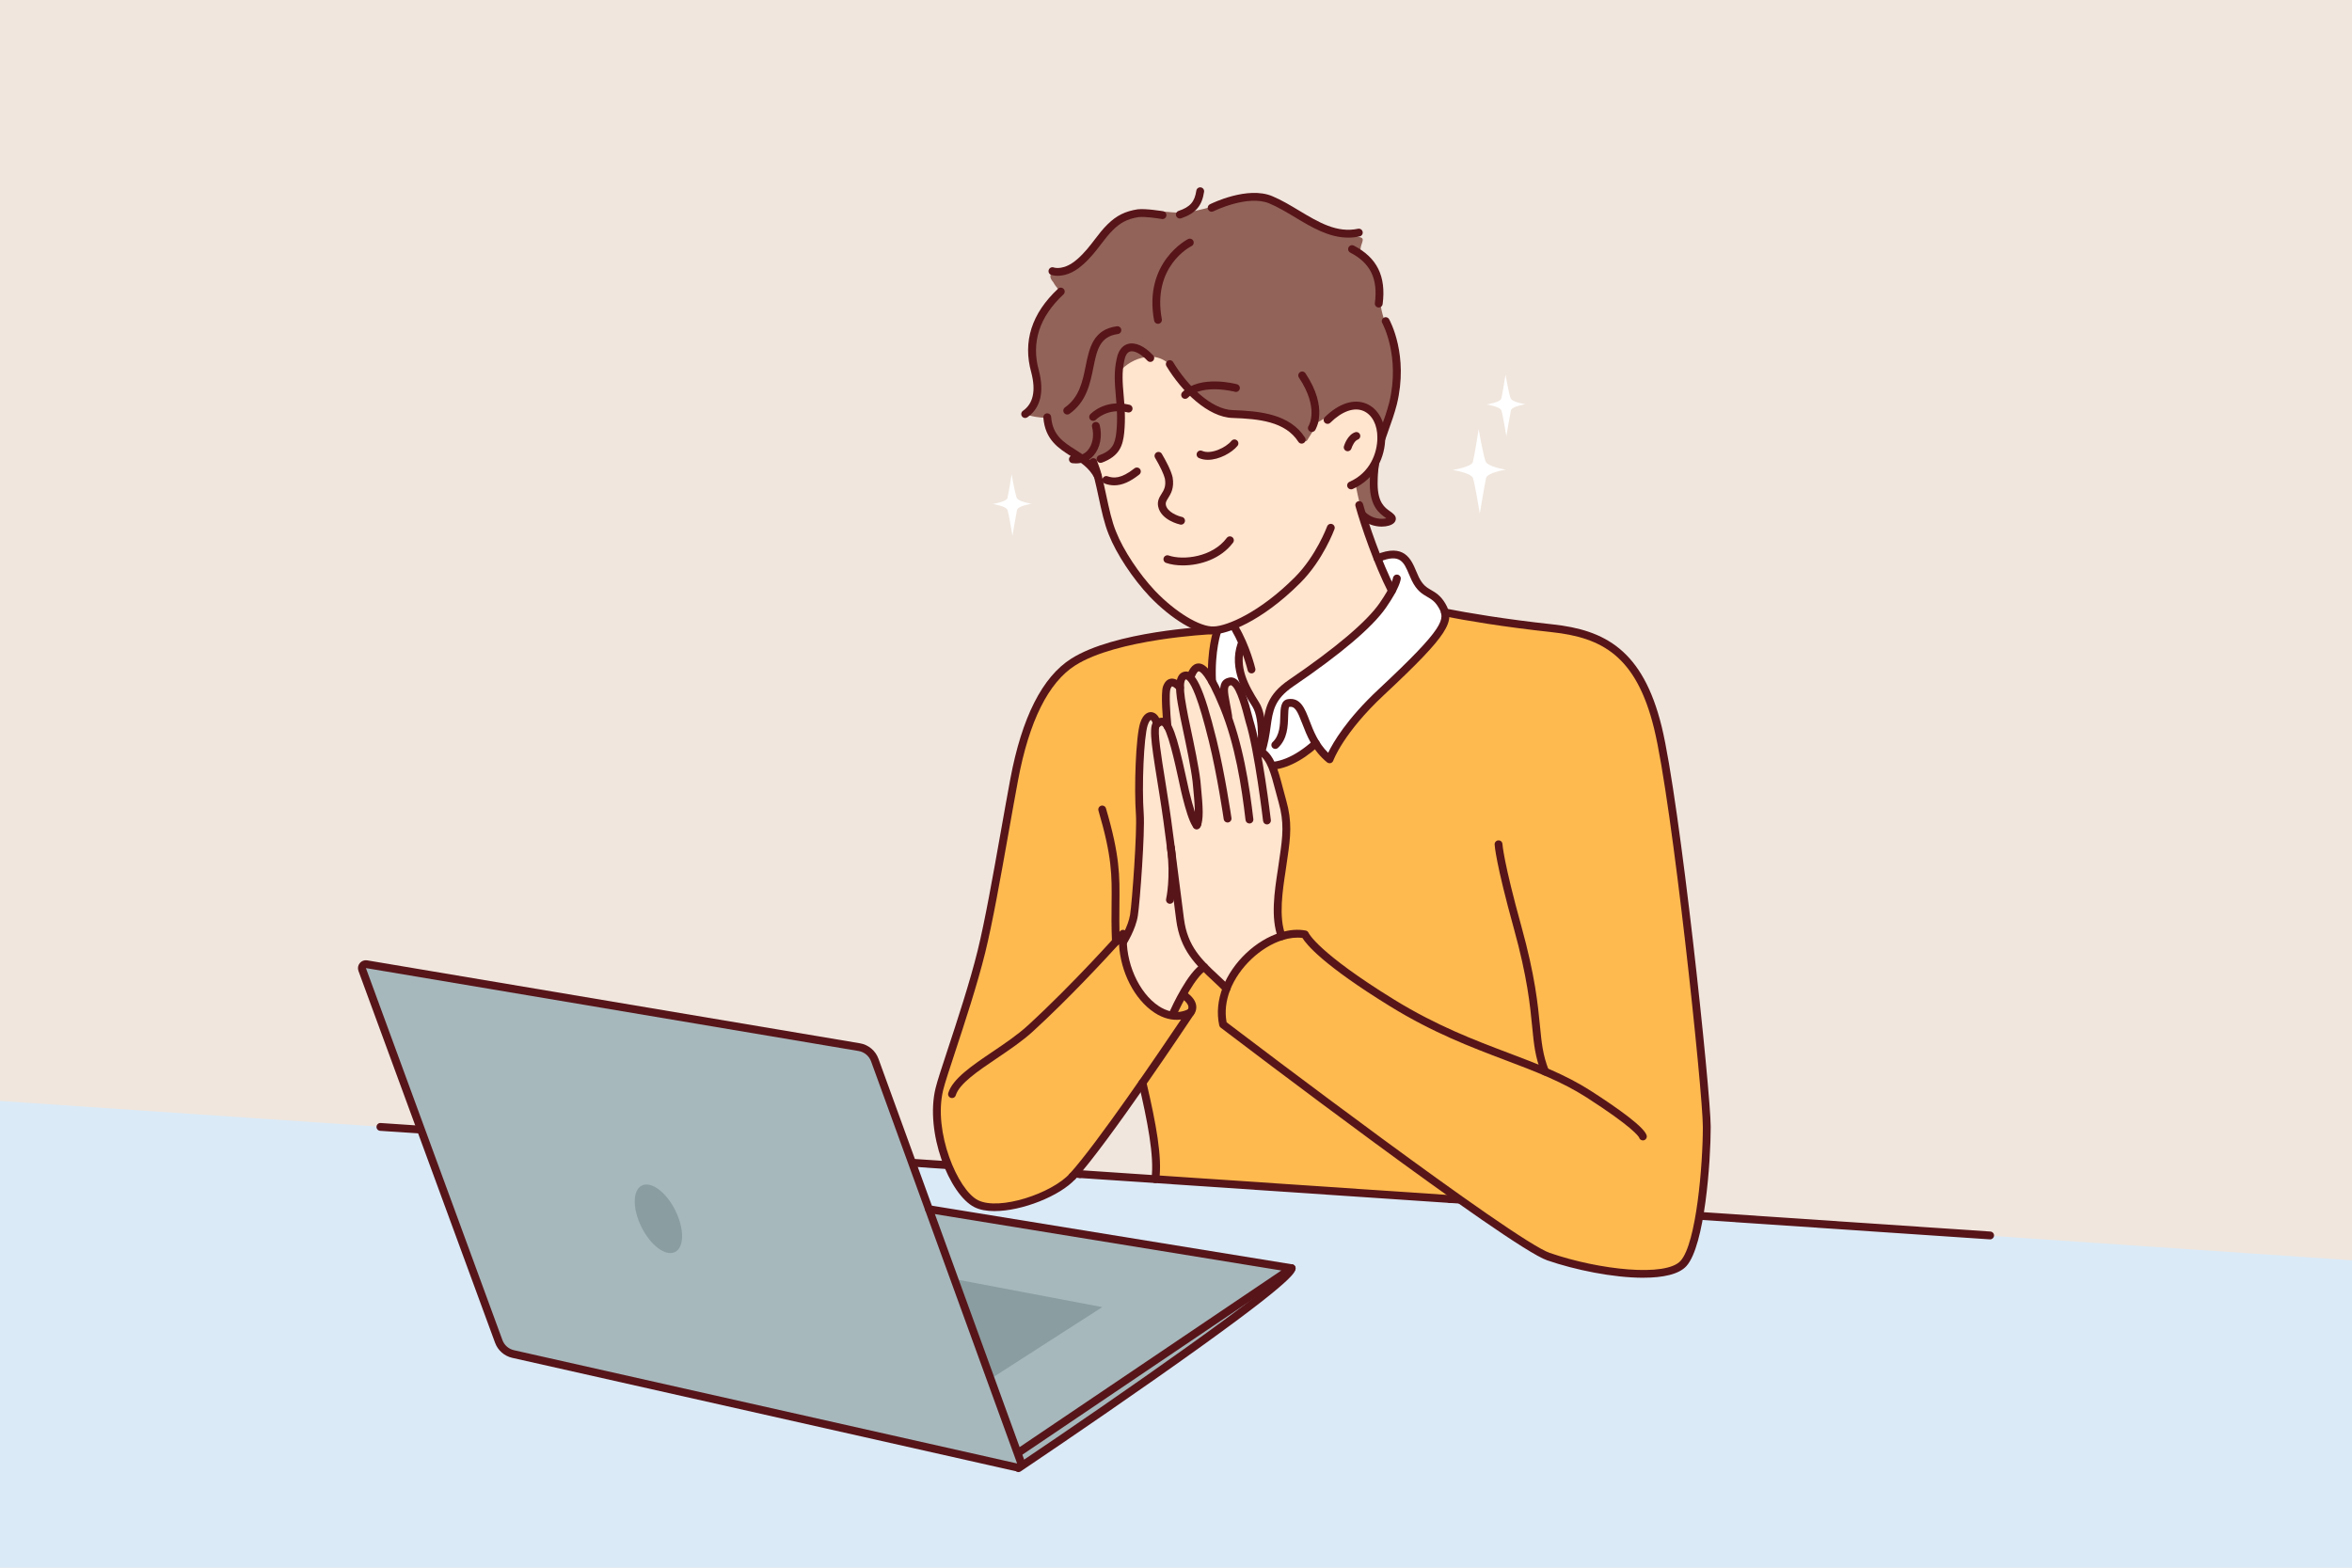 <?xml version="1.0" encoding="UTF-8"?>
<svg id="Ebene_2" xmlns="http://www.w3.org/2000/svg" viewBox="0 0 2745 1830">
  <defs>
    <style>
      .cls-1 {
        fill: #a6b8bc;
      }

      .cls-2 {
        fill: #571519;
      }

      .cls-3, .cls-4, .cls-5 {
        fill-rule: evenodd;
      }

      .cls-3, .cls-6 {
        fill: #fff;
      }

      .cls-4 {
        fill: #926359;
      }

      .cls-7 {
        fill: #f0e6dd;
      }

      .cls-8 {
        fill: #feba4f;
      }

      .cls-9 {
        fill: #daeaf7;
      }

      .cls-10 {
        fill: #8a9da0;
      }

      .cls-5, .cls-11 {
        fill: #ffe4ce;
      }
    </style>
  </defs>
  <g id="_x3C_Layer_x3E_">
    <g>
      <rect class="cls-7" width="2745" height="1830"/>
      <g>
        <polygon class="cls-9" points="2745 1830 0 1830 0 1285.15 2745 1471.17 2745 1830"/>
        <g>
          <path class="cls-2" d="M2322.66,1446.74c-.1,0-.21,0-.31,0l-630.55-42.52c-2.52-.17-4.43-2.35-4.26-4.87.17-2.53,2.39-4.41,4.87-4.26l630.55,42.52c2.52.17,4.43,2.35,4.26,4.87-.16,2.42-2.17,4.27-4.56,4.27Z"/>
          <path class="cls-2" d="M1260.41,1375.1c-.1,0-.21,0-.31,0l-816.43-55.06c-2.52-.17-4.43-2.35-4.26-4.87.17-2.52,2.29-4.42,4.87-4.26l816.43,55.06c2.52.17,4.43,2.35,4.26,4.87-.16,2.42-2.17,4.27-4.56,4.27Z"/>
          <path class="cls-8" d="M1917.38,1326.66s0-8.78-63.26-49.44c-63.26-40.62-136.24-49.01-229.48-106.48-93.24-57.46-101.59-79.97-101.59-79.97-43.62-8.36-107.58,49.01-95.62,105.16,0,0,335.65,255.74,379.7,270.93,54.17,18.7,137.83,30.29,157.75,7.96,19.92-22.29,27.12-115.53,27.12-159.36s-36.27-381.28-57.07-466.13c-20.77-84.85-60.88-109.16-123.37-115.93-55.72-6.04-97.84-13.15-125.17-18.51l-273.57,21.01s-110.07,5.07-160.27,36.94c-36.19,22.98-57.37,75.7-68.92,137.45-11.9,63.58-26.1,151.62-38.25,200.8-14.74,59.66-43.77,138.75-49,160.16-12.17,49.8,16.09,120.38,43.03,133.87,26.94,13.48,90.32-7.76,112.32-31.83,38.28-41.88,137.74-191.44,137.74-191.44-38.25,19.92-82.65-36.93-78.75-91.87,0,0-54.32,61.33-108.37,110.76-31.08,28.43,135.54,39.09,127.97,63.59,13.76,40.64,21.31,79.49,17.76,115.15l338.84,19.81,230.48-72.63Z"/>
          <path class="cls-6" d="M1686.9,720.77c0,12.6-57.01,64.98-96.12,108.68-23.15,25.87-34.51,50.83-39.05,56.93-2.07,2.78-13.79-21.1-16.08-18.53-17.09,19.22-36.66,26.46-56.98,26.46-39.06,0-65.88-44.83-65.88-93.72,0-19.83,2.5-49.94,11.29-64.7,12.89-21.63,171.01-87.7,194.24-87.7,21.36,0,23.51,17.52,35.89,31.93,10.26,11.95,32.68,18.49,32.68,40.64Z"/>
          <path class="cls-11" d="M1362.55,847.81s-3.64-37.32-.85-45.09c4.87-13.55,15.52,0,15.52,0,0,0,54.28,180.12,23.37,185.62-30.92,5.5-38.03-140.54-38.03-140.54Z"/>
          <path class="cls-11" d="M1369.66,1181.84s-19.51,1.51-39.36-23.03c-19.85-24.54-19.85-58.59-19.85-58.59,0,0,10.61-16.63,13-31.76,2.39-15.14,8.35-97.13,6.85-117.93-2.35-32.62-6.85-95.13,4.3-108.12,11.16-13,15.55,2.6,15.55,2.6l70.78,255.96-51.27,80.87Z"/>
          <path class="cls-2" d="M1251.7,1377.86c-1.1,0-2.21-.4-3.09-1.2-1.86-1.71-1.99-4.6-.29-6.46,31.63-34.6,106.49-144.99,130.07-180.08-10.18,1.38-20.81-1.32-30.96-7.98-23.5-15.42-39.83-47.76-41.43-80.13-17.21,18.93-59.18,64.22-100.59,102.09-12.12,11.09-27.24,21.31-41.86,31.19-22.57,15.26-43.89,29.67-48.09,43.28-.75,2.42-3.3,3.76-5.72,3.02-2.41-.75-3.77-3.31-3.02-5.72,5.15-16.68,27.77-31.97,51.71-48.16,14.34-9.7,29.18-19.73,40.81-30.36,53.24-48.7,107.49-109.8,108.03-110.41,1.3-1.47,3.39-1.94,5.2-1.18,1.81.76,2.93,2.58,2.79,4.54-2.31,32.56,13.69,68.76,37.2,84.19,8.32,5.45,21.12,10.46,34.87,3.3,1.86-.96,4.12-.55,5.52,1,1.4,1.55,1.56,3.85.41,5.59-4.07,6.12-100.1,150.33-138.17,191.99-.9.99-2.14,1.49-3.38,1.49Z"/>
          <path class="cls-2" d="M1160.75,1413.74c-9.05,0-17.14-1.4-23.42-4.54-29.59-14.82-57.99-87.64-45.42-139.05,2.02-8.27,7.39-24.59,14.2-45.24,10.84-32.92,25.69-78.01,34.81-114.93,8.52-34.48,17.98-87.75,27.13-139.27,3.88-21.82,7.54-42.44,11.06-61.27,13.44-71.84,37.32-119.11,70.97-140.47,50.64-32.15,157.97-37.44,162.51-37.65,2.52-.09,4.67,1.84,4.78,4.36.12,2.52-1.83,4.66-4.36,4.78-1.09.05-109.44,5.39-158.03,36.24-31.42,19.95-53.92,65.18-66.88,134.43-3.52,18.8-7.17,39.39-11.05,61.19-9.18,51.67-18.67,105.09-27.26,139.86-9.21,37.26-24.11,82.54-35,115.6-6.74,20.46-12.06,36.63-14,44.55-11.94,48.83,17.04,116.88,40.63,128.69,25.05,12.53,86.02-7.99,106.9-30.83,1.71-1.87,4.6-1.99,6.46-.29,1.86,1.71,1.99,4.6.29,6.46-18.13,19.83-62.27,37.37-94.33,37.37Z"/>
          <g>
            <path class="cls-4" d="M1233.11,317.35c19.84-2.39,36.27-20.71,45.87-32.01,12.39-15.6,29.71-34.1,63-38.44,15.41-1.45,27.35,2.48,42.77,1.03,23.37-3.15,61.15-16.78,71.07-17.97,16.49-.75,35.5,1.66,65.56,21.13,9.66,6.26,30.57,17.51,43.77,23.01,12.13,4.81,11.18.38,21.86,2.73,10.67,2.34-8.34,12.88,7.12,29,15.66,17,15.34,32.79,16.16,40.94,1.82,17.18,1.63,16.3,14.57,55.15,7.76,23.31,3.83,48.2,3.83,48.2l-16.83,68.34-6.08,49.39,2.2,18.95,16.1,23.38-31.46-4.37-288.85-57.54-24.83.69s-44.14-24.78-49.32-40.32c-2.4-6.89-7.19-20.66-7.19-20.66,0,0-28.05-1.4-22.61-6.26,11.56-10.8,12.14-34.04,12.14-34.04,0,0-8.25-47.25-1.74-64.37,4.3-10.17,28-42.06,28-42.06,0,0-5.93-6.13-9.03-11.94-4.86-5.44-5.11-10.93,3.92-11.94Z"/>
            <path class="cls-5" d="M1441.53,729.68s-27.49,14.2-52.87-.72c-40.42-24.65-57.9-58.83-78.8-83.04-20.9-24.2-24.22-74.36-27.57-85.67-10.79-37.46-7.38-21.54-7.38-21.54,0,0,24.64-1.57,31.59-25.25,6.77-24.57-3.95-70.37-.85-77.51,7.27-13.58,43.73-33.4,63.61-5.28,7.95,11.25,24.75,33.55,42.81,44.49,20.21,12.33,31.33,8.1,31.33,8.1,0,0,25.96,4.62,46.42,9.49,20.47,4.87,31.07,28.5,35.94,20.99,5.56-8.59,13.02-21.28,13.02-21.28,0,0,29.57-17.42,40.18-19.69,23.69-5.99,30.51,12.9,33.28,21.55,13.19,44.35-30.48,69.41-30.48,69.41,0,0,14.94,82.82,42.15,127.87-25.66,43.81-74.52,81.86-135.52,116.91,0,0-3.83,32.77-12.12,33.9-5.93.8-16.38-28.39-19.01-33.9-6.31-13.22-10.46-48.77-10.46-48.77l-5.26-30.05Z"/>
            <path class="cls-2" d="M1415.55,740.47c-18.89,0-48.34-17.56-73.97-44.31-19.61-20.79-38.68-49.71-47.48-72-5.26-12.79-8.48-27.81-11.88-43.71-1.65-7.71-3.35-15.68-5.33-23.49-.96-4.48-2.55-8.75-4.39-13.71l-.84-2.26c-.87-2.37.34-5,2.71-5.87,2.37-.87,5,.34,5.87,2.71l.83,2.24c1.88,5.07,3.66,9.86,4.72,14.82,1.98,7.82,3.7,15.87,5.37,23.66,3.31,15.49,6.44,30.12,11.42,42.21,8.43,21.37,26.76,49.12,45.62,69.12,23.81,24.85,52.51,42.27,68.48,41.43,15.55-.56,53.47-16.31,94.5-57.43,24.86-24.84,37.56-59,37.69-59.35.87-2.37,3.49-3.6,5.87-2.72,2.37.87,3.59,3.49,2.72,5.87-.54,1.47-13.49,36.37-39.81,62.67-46.25,46.34-86,59.58-100.56,60.1-.51.03-1.03.04-1.56.04Z"/>
            <path class="cls-2" d="M1378.41,612.44c-.32,0-.64-.03-.96-.1-.91-.2-22.32-4.98-25.74-20.96-1.38-6.45,1.4-10.89,3.85-14.81,2.81-4.5,5.47-8.75,4.02-17.61-1.05-4.87-5.35-14.11-11.48-24.51-1.28-2.18-.56-4.98,1.62-6.26,2.17-1.28,4.98-.56,6.26,1.62,3.94,6.68,10.8,19.13,12.59,27.46,2.06,12.49-2.16,19.24-5.25,24.17-2.21,3.53-3.24,5.34-2.66,8.05,1.81,8.45,14.13,12.92,18.73,13.93,2.47.54,4.03,2.98,3.49,5.44-.46,2.14-2.36,3.61-4.46,3.61Z"/>
            <path class="cls-2" d="M1275.81,491.3c-1.12,0-2.23-.41-3.12-1.23-1.85-1.72-1.95-4.62-.23-6.47.69-.74,17.19-18.05,45.81-11.1,2.46.6,3.96,3.07,3.37,5.52-.6,2.46-3.06,3.96-5.52,3.37-23.47-5.69-36.82,8.3-36.95,8.45-.9.97-2.12,1.46-3.35,1.46Z"/>
            <path class="cls-2" d="M1300.45,566.54c-3.62,0-7.21-.65-10.82-1.92-2.38-.84-3.64-3.45-2.8-5.83.84-2.38,3.45-3.64,5.83-2.8,6.76,2.38,15.76,3.13,31.35-9.25,1.98-1.57,4.86-1.24,6.43.74,1.57,1.98,1.24,4.86-.74,6.43-10.73,8.52-20.11,12.63-29.26,12.63Z"/>
            <path class="cls-2" d="M1383.14,465.57c-1.18,0-2.36-.45-3.25-1.36-1.78-1.8-1.76-4.69.04-6.47,20.72-20.49,61.98-9.7,63.72-9.23,2.44.66,3.88,3.16,3.23,5.6-.66,2.44-3.15,3.88-5.6,3.23-.38-.1-37.95-9.9-54.92,6.9-.89.88-2.06,1.32-3.22,1.32Z"/>
            <path class="cls-2" d="M1409.7,536.76c-3.66,0-7.21-.63-10.43-2.08-2.31-1.04-3.34-3.74-2.3-6.05,1.04-2.31,3.74-3.34,6.05-2.3,10.25,4.6,27.8-3.9,34.18-11.67,1.61-1.95,4.49-2.23,6.44-.63,1.95,1.6,2.23,4.49.63,6.44-6.59,8.03-21.34,16.29-34.57,16.29Z"/>
            <path class="cls-2" d="M1576.84,571.21c-1.76,0-3.44-1.02-4.19-2.73-1.02-2.31.03-5.01,2.34-6.03,23.9-10.52,32.48-33.48,32.54-51.46.12-15-6.15-26.98-16.36-31.31-10.91-4.62-24.97.4-38.57,13.78-1.8,1.77-4.69,1.75-6.47-.05-1.77-1.8-1.75-4.7.05-6.47,16.36-16.11,34.06-21.82,48.56-15.68,13.69,5.8,22.09,21.04,21.94,39.79-.07,20.83-10.09,47.5-38,59.79-.6.26-1.22.39-1.84.39Z"/>
            <path class="cls-2" d="M1572.88,526.73c-.44,0-.88-.06-1.31-.19-2.42-.72-3.79-3.26-3.07-5.68.4-1.34,4.15-13.2,12.99-16.28,2.39-.84,5,.43,5.83,2.82.83,2.39-.43,5-2.82,5.82-3.49,1.22-6.38,7.43-7.24,10.25-.6,1.98-2.41,3.26-4.38,3.26Z"/>
            <path class="cls-2" d="M1380.69,660.02c-7.42,0-14.24-1.04-19.72-2.92-2.39-.82-3.67-3.42-2.85-5.81.82-2.39,3.42-3.66,5.81-2.85,17.1,5.86,51.09,1.93,67.82-20.49,1.51-2.03,4.38-2.44,6.4-.93,2.03,1.51,2.44,4.38.93,6.4-14.25,19.08-38.48,26.59-58.39,26.59Z"/>
            <path class="cls-2" d="M1245.56,483.9c-1.44,0-2.85-.67-3.74-1.93-1.46-2.06-.97-4.92,1.09-6.38,16.83-11.9,20.55-30.36,24.16-48.21,4.25-21.04,8.65-42.8,36.41-46.5,2.51-.33,4.81,1.43,5.14,3.93.33,2.5-1.43,4.81-3.93,5.14-21.3,2.84-24.54,18.9-28.65,39.24-3.77,18.69-8.05,39.87-27.84,53.87-.8.57-1.72.84-2.64.84Z"/>
            <path class="cls-2" d="M1284.44,540.33c-1.86,0-3.61-1.15-4.29-3-.87-2.37.34-5,2.71-5.87,15.19-5.59,18.46-12.86,20.04-27.03,1.65-15.92.5-29.19-.61-42.01-1.27-14.64-2.47-28.47.99-43.64,2.32-11.82,8.4-15.93,13.08-17.27,8.58-2.45,19.3,2.4,29.46,13.28,1.72,1.85,1.63,4.74-.22,6.46-1.85,1.73-4.74,1.63-6.46-.22-7.4-7.92-15.34-12.13-20.26-10.73-4.04,1.15-5.85,6.28-6.65,10.37-3.16,13.91-2.08,26.44-.82,40.95,1.09,12.64,2.33,26.96.6,43.78-1.54,13.8-4.68,26.8-25.98,34.64-.52.19-1.05.28-1.58.28Z"/>
            <path class="cls-2" d="M1255.65,540.97c-1.33,0-2.68-.08-4.05-.26-2.51-.31-4.29-2.6-3.97-5.11.31-2.51,2.6-4.3,5.11-3.97,6.81.84,12.58-1.2,16.71-5.92,5.74-6.55,7.74-17.31,5.09-27.41-.64-2.44.82-4.94,3.27-5.58,2.45-.64,4.94.82,5.58,3.27,3.39,12.95.62,26.98-7.06,35.75-5.28,6.03-12.51,9.23-20.67,9.23Z"/>
            <path class="cls-2" d="M1519.19,517.87c-1.51,0-2.98-.74-3.86-2.11-15.24-23.81-46.25-26.82-76.71-27.87-28.71-.75-59.5-30.92-77.27-60.49-1.3-2.17-.6-4.98,1.57-6.28,2.16-1.3,4.98-.6,6.28,1.56,16.47,27.42,44.42,55.39,69.7,56.05,31.48,1.08,66.5,4.54,84.14,32.08,1.36,2.13.74,4.96-1.39,6.32-.76.49-1.62.72-2.46.72Z"/>
            <path class="cls-2" d="M1531.06,504.23c-.86,0-1.72-.24-2.48-.74-2.12-1.37-2.73-4.21-1.35-6.33.5-.8,12.42-20.85-11.25-56.38-1.4-2.1-.83-4.94,1.27-6.34,2.09-1.4,4.94-.84,6.34,1.27,27.24,40.89,11.98,65.4,11.32,66.43-.87,1.35-2.34,2.09-3.84,2.09Z"/>
            <path class="cls-2" d="M1376.98,255.09c-1.91,0-3.68-1.2-4.33-3.1-.81-2.39.47-4.99,2.86-5.8,13.54-4.6,18.76-10.56,20.71-23.62.37-2.5,2.71-4.22,5.2-3.85,2.5.37,4.22,2.7,3.85,5.2-2.47,16.54-9.99,25.21-26.81,30.93-.49.17-.99.25-1.47.25Z"/>
            <path class="cls-2" d="M1573.59,277.39c-22.61,0-42.7-12.06-62.23-23.78-9.74-5.84-19.8-11.89-29.77-16.08-25.2-10.73-65.01,8.93-65.42,9.13-2.26,1.13-5.01.22-6.14-2.04-1.13-2.26-.22-5.01,2.04-6.14,1.78-.9,43.99-21.77,73.08-9.38,10.55,4.43,20.9,10.65,30.91,16.66,22.74,13.65,44.22,26.53,68.85,21.28,2.46-.52,4.9,1.05,5.43,3.52.53,2.47-1.05,4.9-3.52,5.43-4.51.96-8.92,1.4-13.23,1.4Z"/>
            <path class="cls-2" d="M1609.15,358.98c-.2,0-.39-.01-.59-.04-2.5-.32-4.27-2.62-3.95-5.12,3.69-28.52-5.18-46.71-28.75-58.98-2.24-1.17-3.11-3.93-1.95-6.17,1.17-2.24,3.93-3.11,6.17-1.95,27.13,14.11,37.8,35.81,33.6,68.27-.3,2.31-2.26,3.99-4.53,3.99Z"/>
            <path class="cls-2" d="M1612.3,516.46c-.47,0-.95-.07-1.43-.23-2.4-.79-3.71-3.37-2.92-5.77,1.29-3.92,2.74-7.97,4.26-12.19,3.17-8.83,6.45-17.95,9.13-28.32,13.15-53.95-7.9-92.44-8.11-92.82-1.23-2.2-.45-4.99,1.75-6.23,2.2-1.24,4.99-.46,6.23,1.74.95,1.68,23.07,41.85,9.01,99.54-2.8,10.84-6.3,20.59-9.39,29.19-1.49,4.14-2.92,8.12-4.18,11.96-.63,1.93-2.42,3.15-4.35,3.15Z"/>
            <path class="cls-2" d="M1612.58,614.72c-8.05,0-17.53-2.78-24.95-9.83-1.83-1.74-1.91-4.64-.16-6.47,1.74-1.84,4.64-1.91,6.47-.16,8.26,7.85,19.02,8.04,24.04,6.74-.33-.24-.69-.49-1.05-.75-6.81-4.82-18.21-12.89-18.25-39.55.07-9.15.4-16.62,1.74-23.44.49-2.48,2.91-4.1,5.37-3.6,2.48.49,4.09,2.89,3.6,5.37-1.21,6.13-1.5,13.11-1.57,21.7.04,21.89,8.33,27.76,14.39,32.05,1.74,1.23,3.38,2.39,4.69,3.81,1.81,1.75,2.55,4.03,2.04,6.29-.48,2.11-2.22,4.97-7.81,6.66-2.5.76-5.42,1.18-8.55,1.18Z"/>
            <path class="cls-2" d="M1234.47,321.95c-4.63,0-7.5-1.03-7.78-1.14-2.37-.89-3.56-3.53-2.67-5.89.89-2.36,3.53-3.56,5.89-2.67.43.15,11.97,3.92,27.32-9.68,8.47-7.33,14.59-15.34,20.51-23.08,4.83-6.31,9.38-12.27,14.99-17.7,10.33-10.16,20.5-15.22,35.09-17.46,9.76-1.1,28.89,2.16,29.7,2.3,2.49.43,4.16,2.79,3.74,5.28-.43,2.49-2.8,4.15-5.28,3.74-5.17-.89-20.08-3.01-26.95-2.25-14.44,2.21-22.42,7.57-29.9,14.93-5.14,4.98-9.5,10.68-14.11,16.71-6.2,8.11-12.61,16.5-21.75,24.41-11.65,10.32-22.08,12.49-28.8,12.49Z"/>
            <path class="cls-2" d="M1196.47,487.92c-1.45,0-2.87-.68-3.76-1.96-1.44-2.07-.94-4.93,1.13-6.37,12.02-8.38,15.31-23.44,9.77-44.74-10.11-36.07.41-69.02,31.29-97.85,1.85-1.73,4.74-1.63,6.47.22,1.72,1.85,1.62,4.74-.22,6.47-28.17,26.3-37.83,56.17-28.7,88.77,6.53,25.12,1.9,43.98-13.37,54.63-.8.56-1.71.82-2.61.82Z"/>
            <path class="cls-2" d="M1281.34,560.41c-1.66,0-3.26-.91-4.07-2.49-6.12-11.91-16.17-18.29-26.8-25.04-15.12-9.6-30.76-19.52-32.79-45.45-.2-2.52,1.69-4.72,4.2-4.92,2.55-.17,4.72,1.69,4.92,4.2,1.67,21.37,14.14,29.28,28.57,38.44,11.2,7.11,22.78,14.46,30.04,28.58,1.16,2.25.27,5.01-1.98,6.16-.67.34-1.38.51-2.09.51Z"/>
            <path class="cls-2" d="M1351.46,378.01c-2.16,0-4.08-1.54-4.49-3.74-12.71-68.44,39.06-94.93,39.59-95.19,2.26-1.13,5.01-.19,6.13,2.07,1.12,2.27.19,5.01-2.07,6.13-1.88.94-46.06,23.85-34.65,85.32.46,2.48-1.18,4.87-3.66,5.33-.28.05-.56.08-.84.08Z"/>
            <path class="cls-2" d="M1460.62,786.07c-2.07,0-3.95-1.41-4.45-3.52-.06-.25-6.17-25.53-18.72-46.83-1.28-2.18-.56-4.98,1.62-6.26,2.18-1.28,4.98-.56,6.26,1.62,13.27,22.51,19.48,48.27,19.74,49.35.59,2.46-.93,4.92-3.39,5.51-.36.09-.71.12-1.06.12Z"/>
            <path class="cls-2" d="M1624.49,694.12c-1.66,0-3.27-.91-4.08-2.49-16.77-32.82-32.19-78.28-38.46-100.84-.68-2.44.75-4.96,3.18-5.63,2.42-.67,4.96.75,5.63,3.18,6.17,22.2,21.33,66.91,37.79,99.12,1.15,2.25.26,5.01-1.99,6.15-.67.34-1.38.5-2.08.5Z"/>
          </g>
          <path class="cls-2" d="M1551.74,890.96c-1.04,0-2.06-.35-2.89-1.03-16.94-13.8-23.68-31.37-29.1-45.49-5.67-14.78-8.46-20.27-15.15-19.27-.97,1.04-1.13,7.13-1.23,11.15-.28,11.08-.67,26.25-11.86,36.67-1.85,1.72-4.74,1.62-6.47-.23-1.72-1.85-1.62-4.74.23-6.46,8.38-7.81,8.7-20.23,8.95-30.21.24-9.19.48-18.7,9.04-19.97,14.61-2.17,19.66,11.05,25.03,25.04,4.49,11.69,9.95,25.94,21.78,37.58,5.65-11.73,21.51-39.25,58.92-74.19,78.14-73,77.9-82.04,69.89-95.52-4.28-7.2-8.38-9.57-13.12-12.31-5.74-3.32-12.24-7.07-18.12-19.09-1.15-2.34-2.19-4.81-3.19-7.2-6.05-14.4-10.43-24.79-35.02-14.5-2.34.98-5.01-.13-5.99-2.45-.97-2.33.12-5.01,2.45-5.99,33.03-13.82,41.1,5.38,46.99,19.4,1,2.37,1.94,4.61,2.97,6.72,4.66,9.51,9.22,12.14,14.49,15.19,5.12,2.96,10.92,6.31,16.41,15.56,12.23,20.59,5.09,35.32-71.51,106.88-47.46,44.34-59.07,76.34-59.18,76.66-.49,1.41-1.64,2.48-3.07,2.89-.41.11-.83.17-1.24.17Z"/>
          <path class="cls-2" d="M1471.65,883.19c-.5,0-1-.08-1.5-.25-2.39-.83-3.65-3.43-2.82-5.82,3.87-11.16,5.19-20.74,6.48-30,2.69-19.42,5.02-36.19,30.53-53.56,54.1-36.83,90.66-67.76,105.72-89.46,14.42-20.78,15.65-29.25,15.66-29.34.32-2.46,2.54-4.28,5.02-4.02,2.47.25,4.29,2.38,4.1,4.85-.08,1.02-1.24,10.67-17.25,33.73-15.92,22.93-52.29,53.82-108.09,91.81-22.15,15.08-24.03,28.58-26.61,47.25-1.28,9.25-2.74,19.73-6.9,31.74-.66,1.89-2.43,3.08-4.32,3.08Z"/>
          <path class="cls-2" d="M1479.51,898.9c-3.25,0-6.47-.28-9.65-.84-29.58-5.18-44.65-32.51-45.27-33.67-1.2-2.22-.37-5,1.85-6.2,2.22-1.2,4.99-.38,6.2,1.84h0c.13.25,13.7,24.66,38.88,29.02,18.62,3.23,39.19-5.05,61.09-24.61,1.89-1.69,4.78-1.52,6.46.36,1.68,1.88,1.52,4.78-.37,6.46-20.56,18.37-40.43,27.63-59.19,27.63Z"/>
          <path class="cls-2" d="M1803.3,1255.5c-1.82,0-3.54-1.09-4.25-2.89-7.44-18.76-8.96-34.45-10.88-54.31-2.35-24.22-5.56-57.38-21.32-114.29-21.41-77.31-22.44-97.43-22.48-98.25-.1-2.53,1.86-4.66,4.38-4.76,2.57-.15,4.65,1.85,4.76,4.37h0c.01.2,1.2,20.56,22.15,96.2,15.97,57.68,19.23,91.29,21.61,115.84,1.93,19.89,3.32,34.26,10.28,51.82.93,2.35-.22,5.01-2.57,5.94-.55.22-1.12.32-1.69.32Z"/>
          <path class="cls-2" d="M1348.41,1381.04c-.21,0-.41-.01-.62-.04-2.5-.34-4.26-2.65-3.91-5.15,3.57-26.16-5.05-68.72-14.9-110.82-.58-2.46.95-4.92,3.41-5.5,2.46-.56,4.92.96,5.5,3.41,11.61,49.64,18.62,88.05,15.05,114.15-.31,2.29-2.28,3.96-4.53,3.96Z"/>
          <path class="cls-2" d="M1302.38,1103.83c-2.44,0-4.46-1.92-4.57-4.38-.78-18.02-.62-32.2-.48-44.71.36-32.76.6-54.4-15.32-108.49-.71-2.42.67-4.97,3.1-5.68,2.42-.71,4.97.67,5.68,3.1,16.31,55.41,16.04,78.8,15.69,111.18-.14,12.39-.29,26.44.48,44.22.11,2.52-1.85,4.66-4.37,4.77-.07,0-.13,0-.2,0Z"/>
          <g>
            <path class="cls-11" d="M1498.04,1000.83c-2.9,24.1-12.54,64.78-2.23,92.11-26.32,8.11-53.1,32.15-64.35,60.97-23.55-23.79-48.92-39.25-54.23-80.92-7.11-55.6-15.01-118.25-16.96-129.62-7.05-47.88-16.68-93.76-10.13-98.36,10.22-8.05,15.83-.12,29.46,62.43,6.32,30.9,14.58,57.22,17.29,55.51.3-.18.55-.76.7-1.71.06-.34.09-.7.12-1.13,1.31-13.42.55-30.71-1.55-50.48-.03-.15-.06-.34-.06-.52-3.54-33.15-10.77-73.2-18.24-113.67-.21-1.13-.43-2.29-.64-3.42.7-6.28,8.69-4.06,12.75-6.22.58-.31,1.19-.61,1.77-.85,5.89-2.56,12.41-2.38,19.89,5.49,3.87,4.12,8.02,10.37,12.47,19.49,0,0,2.17-5.43,5.46-9.97.91-1.28,1.92-2.5,2.99-3.48l.03-.03c2.68-2.47,5.73-3.57,8.81-1.16.49.37,1.5,2.53,2.83,5.89,3.02,7.47,7.78,20.98,12.44,34.56.03.06.06.12.06.21,6.96,20.47,13.66,40.99,13.66,40.99,15,6.28,19.18,34.01,26.29,58.59,6.77,23.7,5.03,40.56,1.34,65.3Z"/>
            <path class="cls-2" d="M1396.58,968.16c-.77,0-1.55-.19-2.26-.6-2.2-1.25-2.96-4.04-1.71-6.24,3.38-5.94,1.55-25.04-.22-43.51l-.52-5.4c-1.82-15.7-7.37-41.97-11.41-61.15-2.11-9.98-3.77-17.86-4.34-21.55-.11-.63-.29-1.56-.49-2.66-2.65-14.02-7.57-40.11,6.62-43.01,12.57-2.56,22.38,18.09,37.45,78.95,10,40.38,17.44,91.37,17.52,91.88.36,2.5-1.37,4.82-3.87,5.18-2.49.36-4.82-1.37-5.18-3.87-.07-.5-7.45-51.05-17.34-90.99-6.05-24.43-11-41.37-15.59-53.31-7.04-18.32-11.05-18.87-11.15-18.87h0c-.55.11-5.2,1.97.54,32.35.22,1.15.4,2.13.53,2.89.54,3.52,2.26,11.68,4.26,21.13,4.09,19.35,9.68,45.86,11.56,62.08l.52,5.48c2.4,25.08,3.65,40.86-.94,48.91-.84,1.48-2.39,2.31-3.98,2.31Z"/>
            <path class="cls-2" d="M1431.46,1158.48c-1.18,0-2.36-.45-3.25-1.36-4.23-4.28-8.6-8.35-12.82-12.28-19.62-18.3-38.15-35.58-42.7-71.28l-3.22-25.21c-5.93-46.53-12.07-94.64-13.71-104.22-1.66-11.3-3.43-22.26-5.15-32.87-7.91-49-9.89-65.24-3.1-70.01,1.36-1.08,6.12-4.83,11.55-2.88,8.56,3.07,14.17,18.34,25.01,68.09,4.83,23.62,10.06,41.39,13.17,49.1.26-.02.53-.03.79-.01,2.52.18,4.42,2.36,4.25,4.88-.04.52-.08.95-.14,1.36,0,.07-.02.14-.03.21-.15.91-.56,3.31-2.58,4.71-.3.21-.63.38-.97.51-1.27.52-2.67.51-3.97-.05-7.56-3.23-16.81-45.84-19.46-58.82-3.51-16.13-12.88-59.11-19.15-61.36-.18-.06-1.02.08-2.82,1.47-2.54,5.34,2.46,36.37,6.5,61.36,1.72,10.64,3.49,21.63,5.15,32.88,1.66,9.67,7.53,55.73,13.75,104.5l3.22,25.21c4.13,32.42,20.69,47.86,39.87,65.75,4.28,3.99,8.71,8.12,13.08,12.54,1.78,1.79,1.76,4.69-.04,6.47-.89.88-2.06,1.32-3.22,1.32ZM1353.04,848.55s-.04.03-.06.05c.02-.01.04-.03.06-.05Z"/>
            <path class="cls-2" d="M1458.2,961.25c-2.29,0-4.27-1.71-4.54-4.04-4.48-38.22-11.9-87.64-29.69-130.89-16.69-40.59-23.79-42.71-25.08-42.71h-.01c-.54,0-2.43,1.26-4.61,6.93-.91,2.35-3.56,3.53-5.91,2.62-2.36-.91-3.53-3.56-2.62-5.92,1.21-3.14,4.9-12.69,13.05-12.78h.11c9.7,0,19.42,14.04,33.54,48.38,18.22,44.28,25.77,94.49,30.32,133.3.29,2.51-1.5,4.78-4.01,5.08-.18.02-.36.03-.54.03Z"/>
            <path class="cls-2" d="M1478.67,962.35c-2.29,0-4.26-1.71-4.54-4.04-.1-.82-9.75-82.27-20.4-115.69l-.87-3.36c-2.48-9.7-9.08-35.48-15.7-39.21-.42-.24-.56-.2-.67-.17-.12.04-.23.07-.35.09-4.02.87-3.67,6.27-.58,22.07.8,4.12,1.64,8.39,2.34,12.97.38,2.5-1.33,4.83-3.83,5.22-2.51.39-4.83-1.33-5.22-3.83-.68-4.4-1.49-8.57-2.28-12.6-2.99-15.29-5.82-29.74,7.46-32.74,2.55-.71,5.18-.36,7.61,1.01,9.25,5.22,15.21,25.92,20.07,44.91l.79,3.08c10.84,34.02,20.3,113.79,20.7,117.17.3,2.51-1.5,4.78-4.01,5.08-.18.02-.36.03-.54.03Z"/>
            <path class="cls-2" d="M1495.81,1097.51c-1.85,0-3.59-1.13-4.28-2.96-8.77-23.26-4.03-54.22-.21-79.1.84-5.49,1.63-10.67,2.18-15.17,3.62-24.29,5.34-40.62-1.2-63.5-1.33-4.59-2.56-9.31-3.77-13.97-4.8-18.4-9.76-37.42-19.88-41.66-2.33-.98-3.43-3.66-2.45-5.99.98-2.33,3.65-3.43,5.99-2.45,14.31,5.99,19.6,26.29,25.21,47.79,1.19,4.59,2.4,9.23,3.71,13.75,7.03,24.61,5.15,42.6,1.47,67.25-.54,4.52-1.35,9.78-2.2,15.34-3.46,22.57-8.2,53.47-.27,74.48.89,2.37-.3,5-2.67,5.89-.53.2-1.08.29-1.61.29Z"/>
          </g>
          <path class="cls-2" d="M1310.44,1104.8c-.84,0-1.69-.23-2.46-.72-2.13-1.36-2.76-4.19-1.4-6.32.1-.16,10.13-16.03,12.34-30.02,2.44-15.45,8.24-97.01,6.81-116.89-2.25-31.24-.17-90.92,4.96-106.89,3.88-12.08,10.48-12.9,13.17-12.66,5.38.44,9.72,5.68,10.81,13.03.37,2.5-1.36,4.83-3.86,5.2-2.48.36-4.83-1.35-5.2-3.86-.54-3.66-2.13-5.15-2.53-5.25-.32.08-2.1,1.37-3.69,6.34-4.4,13.69-6.91,70.72-4.55,103.43,1.51,20.92-4.35,102.88-6.9,118.97-2.51,15.9-13.21,32.8-13.67,33.51-.87,1.37-2.35,2.12-3.86,2.12Z"/>
          <path class="cls-2" d="M1369.66,1186.42c-.63,0-1.26-.13-1.87-.4-2.31-1.03-3.33-3.74-2.3-6.05,2.09-4.65,20.88-45.7,37.57-55.18,2.19-1.25,4.99-.48,6.24,1.72,1.25,2.19.48,4.99-1.72,6.24-11.95,6.79-28.41,39.09-33.74,50.97-.76,1.7-2.43,2.7-4.18,2.7Z"/>
          <path class="cls-2" d="M1362.54,852.38c-2.33,0-4.32-1.77-4.55-4.13-.63-6.4-3.59-38.76-.6-47.08,2.35-6.56,6.17-8.48,8.96-8.93,7.14-1.14,13.3,6.17,14.46,7.65,1.56,1.99,1.21,4.86-.77,6.42-1.98,1.56-4.86,1.22-6.42-.77-1.82-2.28-4.8-4.43-5.8-4.27-.16.03-.97.64-1.81,2.99-1.68,4.69-.37,28.02,1.1,43.1.25,2.51-1.59,4.75-4.11,5-.15.01-.3.02-.45.02Z"/>
          <path class="cls-2" d="M1471.66,883.19c-.19,0-.38-.01-.56-.03-2.51-.31-4.29-2.59-3.99-5.1.05-.38,4.49-37.7-5.47-53.35-10.32-16.22-27.6-43.36-17.25-73.67.82-2.39,3.42-3.67,5.81-2.85,2.39.82,3.67,3.42,2.85,5.81-8.24,24.13,3.54,45.73,16.3,65.8,11.72,18.41,7.04,57.72,6.83,59.38-.28,2.32-2.26,4.02-4.53,4.02Z"/>
          <path class="cls-2" d="M1414.58,799.86c-2.43,0-4.45-1.91-4.57-4.36-1.81-37.62,6.28-60.23,6.62-61.18.87-2.37,3.5-3.6,5.87-2.73,2.37.87,3.59,3.49,2.73,5.86-.11.32-7.78,22.07-6.08,57.61.12,2.52-1.83,4.67-4.35,4.79-.07,0-.15,0-.22,0Z"/>
          <path class="cls-2" d="M1692.11,1404.21c-.1,0-.21,0-.31,0l-431.7-29.11c-2.52-.17-4.43-2.35-4.26-4.87.17-2.52,2.32-4.41,4.87-4.26l431.69,29.11c2.52.17,4.43,2.35,4.26,4.87-.16,2.42-2.17,4.27-4.56,4.27Z"/>
          <path class="cls-2" d="M1917.78,1491.55c-34.99,0-79.51-9.09-112.15-20.36-44.23-15.26-367.25-261.16-380.98-271.62-.87-.66-1.47-1.62-1.7-2.69-3.08-14.44-1.66-29.46,4.24-44.64,11.4-29.21,38.43-54.8,67.27-63.69,10.44-3.26,20.36-4.04,29.45-2.29,1.57.3,2.87,1.4,3.42,2.9.05.1,10.67,22.8,99.71,77.66,49.56,30.54,94,47.36,133.21,62.2,34.23,12.95,66.56,25.19,96.35,44.32,29.82,19.16,65.36,43.96,65.36,53.29,0,2.53-2.05,4.58-4.58,4.58-2.15,0-3.96-1.49-4.45-3.49-.7-1.32-7.71-12.24-61.28-46.68-28.98-18.61-60.87-30.68-94.65-43.46-39.59-14.98-84.46-31.97-134.77-62.97-78.11-48.14-97.53-72.1-102.17-79.72-6.98-.95-14.84-.13-22.9,2.39-25.92,7.99-51.18,31.95-61.46,58.27-5.01,12.9-6.4,25.6-4.14,37.77,23.52,17.89,335.59,254.9,377.04,269.2,58.14,20.06,135.86,28.28,152.84,9.24,18.34-20.53,25.95-111.94,25.95-156.32,0-40.65-35.88-379.18-56.93-465.04-20.84-85.14-61.15-106.16-119.42-112.47-57.16-6.19-99.83-13.52-125.56-18.57-2.48-.49-4.1-2.89-3.61-5.37.49-2.48,2.9-4.1,5.37-3.61,25.55,5.02,67.94,12.29,124.78,18.45,60.49,6.55,105.29,29.37,127.33,119.39,21.14,86.26,57.2,426.38,57.2,467.22s-6.91,138.49-28.28,162.41c-8.71,9.77-27.56,13.68-50.5,13.68ZM1912.81,1326.69h0s0,0,0,0ZM1912.81,1326.67h0s0,0,0,0ZM1912.81,1326.66h0s0,0,0,0Z"/>
          <path class="cls-2" d="M1365.43,1055.01c-.34,0-.69-.04-1.04-.12-2.46-.57-3.99-3.03-3.42-5.49.06-.24,5.61-24.85,1-59.59-.33-2.5,1.43-4.8,3.93-5.14,2.49-.34,4.8,1.43,5.14,3.93,4.85,36.51-.91,61.82-1.16,62.87-.49,2.11-2.37,3.54-4.45,3.54Z"/>
          <path class="cls-2" d="M1389.45,1186.42c-1.12,0-2.24-.41-3.12-1.23-1.83-1.7-1.95-4.55-.29-6.4.12-.15,1.22-1.57.95-3.69-.37-2.85-2.95-6.05-7.46-9.26-2.06-1.46-2.55-4.32-1.08-6.38,1.47-2.06,4.32-2.54,6.38-1.08,6.91,4.91,10.71,10.27,11.29,15.94.63,6.21-2.91,10.21-3.32,10.65-.9.97-2.12,1.46-3.34,1.46Z"/>
        </g>
        <g>
          <path class="cls-1" d="M1084.18,1411.49l423.33,68.92c-72.97,65.42-185.47,145.54-318.9,233.44l-104.43-302.36Z"/>
          <path class="cls-1" d="M1186.01,1712.79l-587.11-132.19c-7.75-1.75-14.09-7.31-16.83-14.76l-159.43-434.04c-1.24-3.37,1.63-6.83,5.17-6.23l575.01,96.8c8.31,1.4,15.23,7.16,18.11,15.09l170.5,469.17c1.26,3.48-1.82,6.98-5.43,6.16Z"/>
          <path class="cls-10" d="M788.11,1412.88c10.7,21.43,10.56,43.2-.31,48.63-10.87,5.43-28.36-7.54-39.06-28.97-10.7-21.43-10.56-43.2.31-48.63,10.87-5.43,28.36,7.54,39.06,28.97Z"/>
          <path class="cls-2" d="M1189.99,1699.33c-1.47,0-2.91-.71-3.8-2.02-1.41-2.09-.86-4.94,1.23-6.35l307.97-207.89-411.94-67.06c-2.49-.41-4.19-2.76-3.78-5.25.4-2.49,2.75-4.2,5.25-3.78l423.33,68.92c1.85.3,3.33,1.7,3.73,3.53.4,1.83-.35,3.73-1.91,4.77l-317.53,214.34c-.78.53-1.68.78-2.56.78Z"/>
          <path class="cls-2" d="M1188.62,1718.42c-1.47,0-2.92-.71-3.8-2.03-1.41-2.1-.85-4.94,1.25-6.35,119.19-80.04,310.41-213.2,316.93-230.38.39-2.39,2.58-4.11,5.03-3.8,2.51.29,4.31,2.55,4.03,5.06-.56,4.91-1.73,15.12-162.26,127.79-78.56,55.14-157.84,108.4-158.63,108.93-.78.53-1.67.78-2.55.78ZM1502.96,1479.88h0s0,0,0,0ZM1503.02,1479.59h0s0,0,0,0Z"/>
          <polygon class="cls-10" points="1156.16 1609.53 1286.4 1525.83 1113.84 1493.1 1156.16 1609.53"/>
          <path class="cls-2" d="M1187.04,1717.48c-.68,0-1.36-.07-2.04-.23l-587.11-132.19c-9.31-2.09-16.83-8.69-20.12-17.65l-159.43-434.04c-1.15-3.13-.56-6.54,1.56-9.1,2.13-2.57,5.37-3.78,8.66-3.22l575.01,96.8c9.92,1.67,18.22,8.58,21.65,18.04l170.5,469.17c1.16,3.18.49,6.73-1.75,9.28-1.78,2.02-4.32,3.14-6.95,3.14ZM427.06,1130.08l159.31,434.18c2.21,6.03,7.28,10.47,13.54,11.88l587.11,132.19s.05,0,.05,0l-170.43-469.32c-2.31-6.36-7.9-11.01-14.57-12.14l-575.01-96.8Z"/>
        </g>
        <g>
          <path class="cls-3" d="M1733.81,538.55c-3.03-8.28-8.07-37.5-8.07-37.5,0,0-5,31.55-6.76,38.18-1.58,5.96-23.6,9.36-23.6,9.36,0,0,21.45,3.27,23.71,9.51,2.25,6.24,7.96,41.5,7.96,41.5,0,0,5.7-34.17,7.27-41.38,1.48-6.77,23.32-9.97,23.32-9.97,0,0-21.48-3.26-23.83-9.7Z"/>
          <path class="cls-3" d="M1762.97,464.81c-2.21-6.04-5.89-27.36-5.89-27.36,0,0-3.65,23.02-4.93,27.86-1.15,4.35-17.22,6.83-17.22,6.83,0,0,15.66,2.38,17.3,6.94,1.64,4.56,5.81,30.28,5.81,30.28,0,0,4.16-24.93,5.31-30.19,1.08-4.94,17.02-7.27,17.02-7.27,0,0-15.67-2.38-17.39-7.08Z"/>
          <path class="cls-3" d="M1186.55,580.97c-2.21-6.04-5.89-27.36-5.89-27.36,0,0-3.64,23.02-4.93,27.86-1.15,4.35-17.22,6.83-17.22,6.83,0,0,15.65,2.38,17.3,6.94,1.64,4.56,5.81,30.28,5.81,30.28,0,0,4.16-24.93,5.31-30.19,1.08-4.94,17.02-7.27,17.02-7.27,0,0-15.67-2.38-17.39-7.08Z"/>
        </g>
      </g>
    </g>
  </g>
</svg>